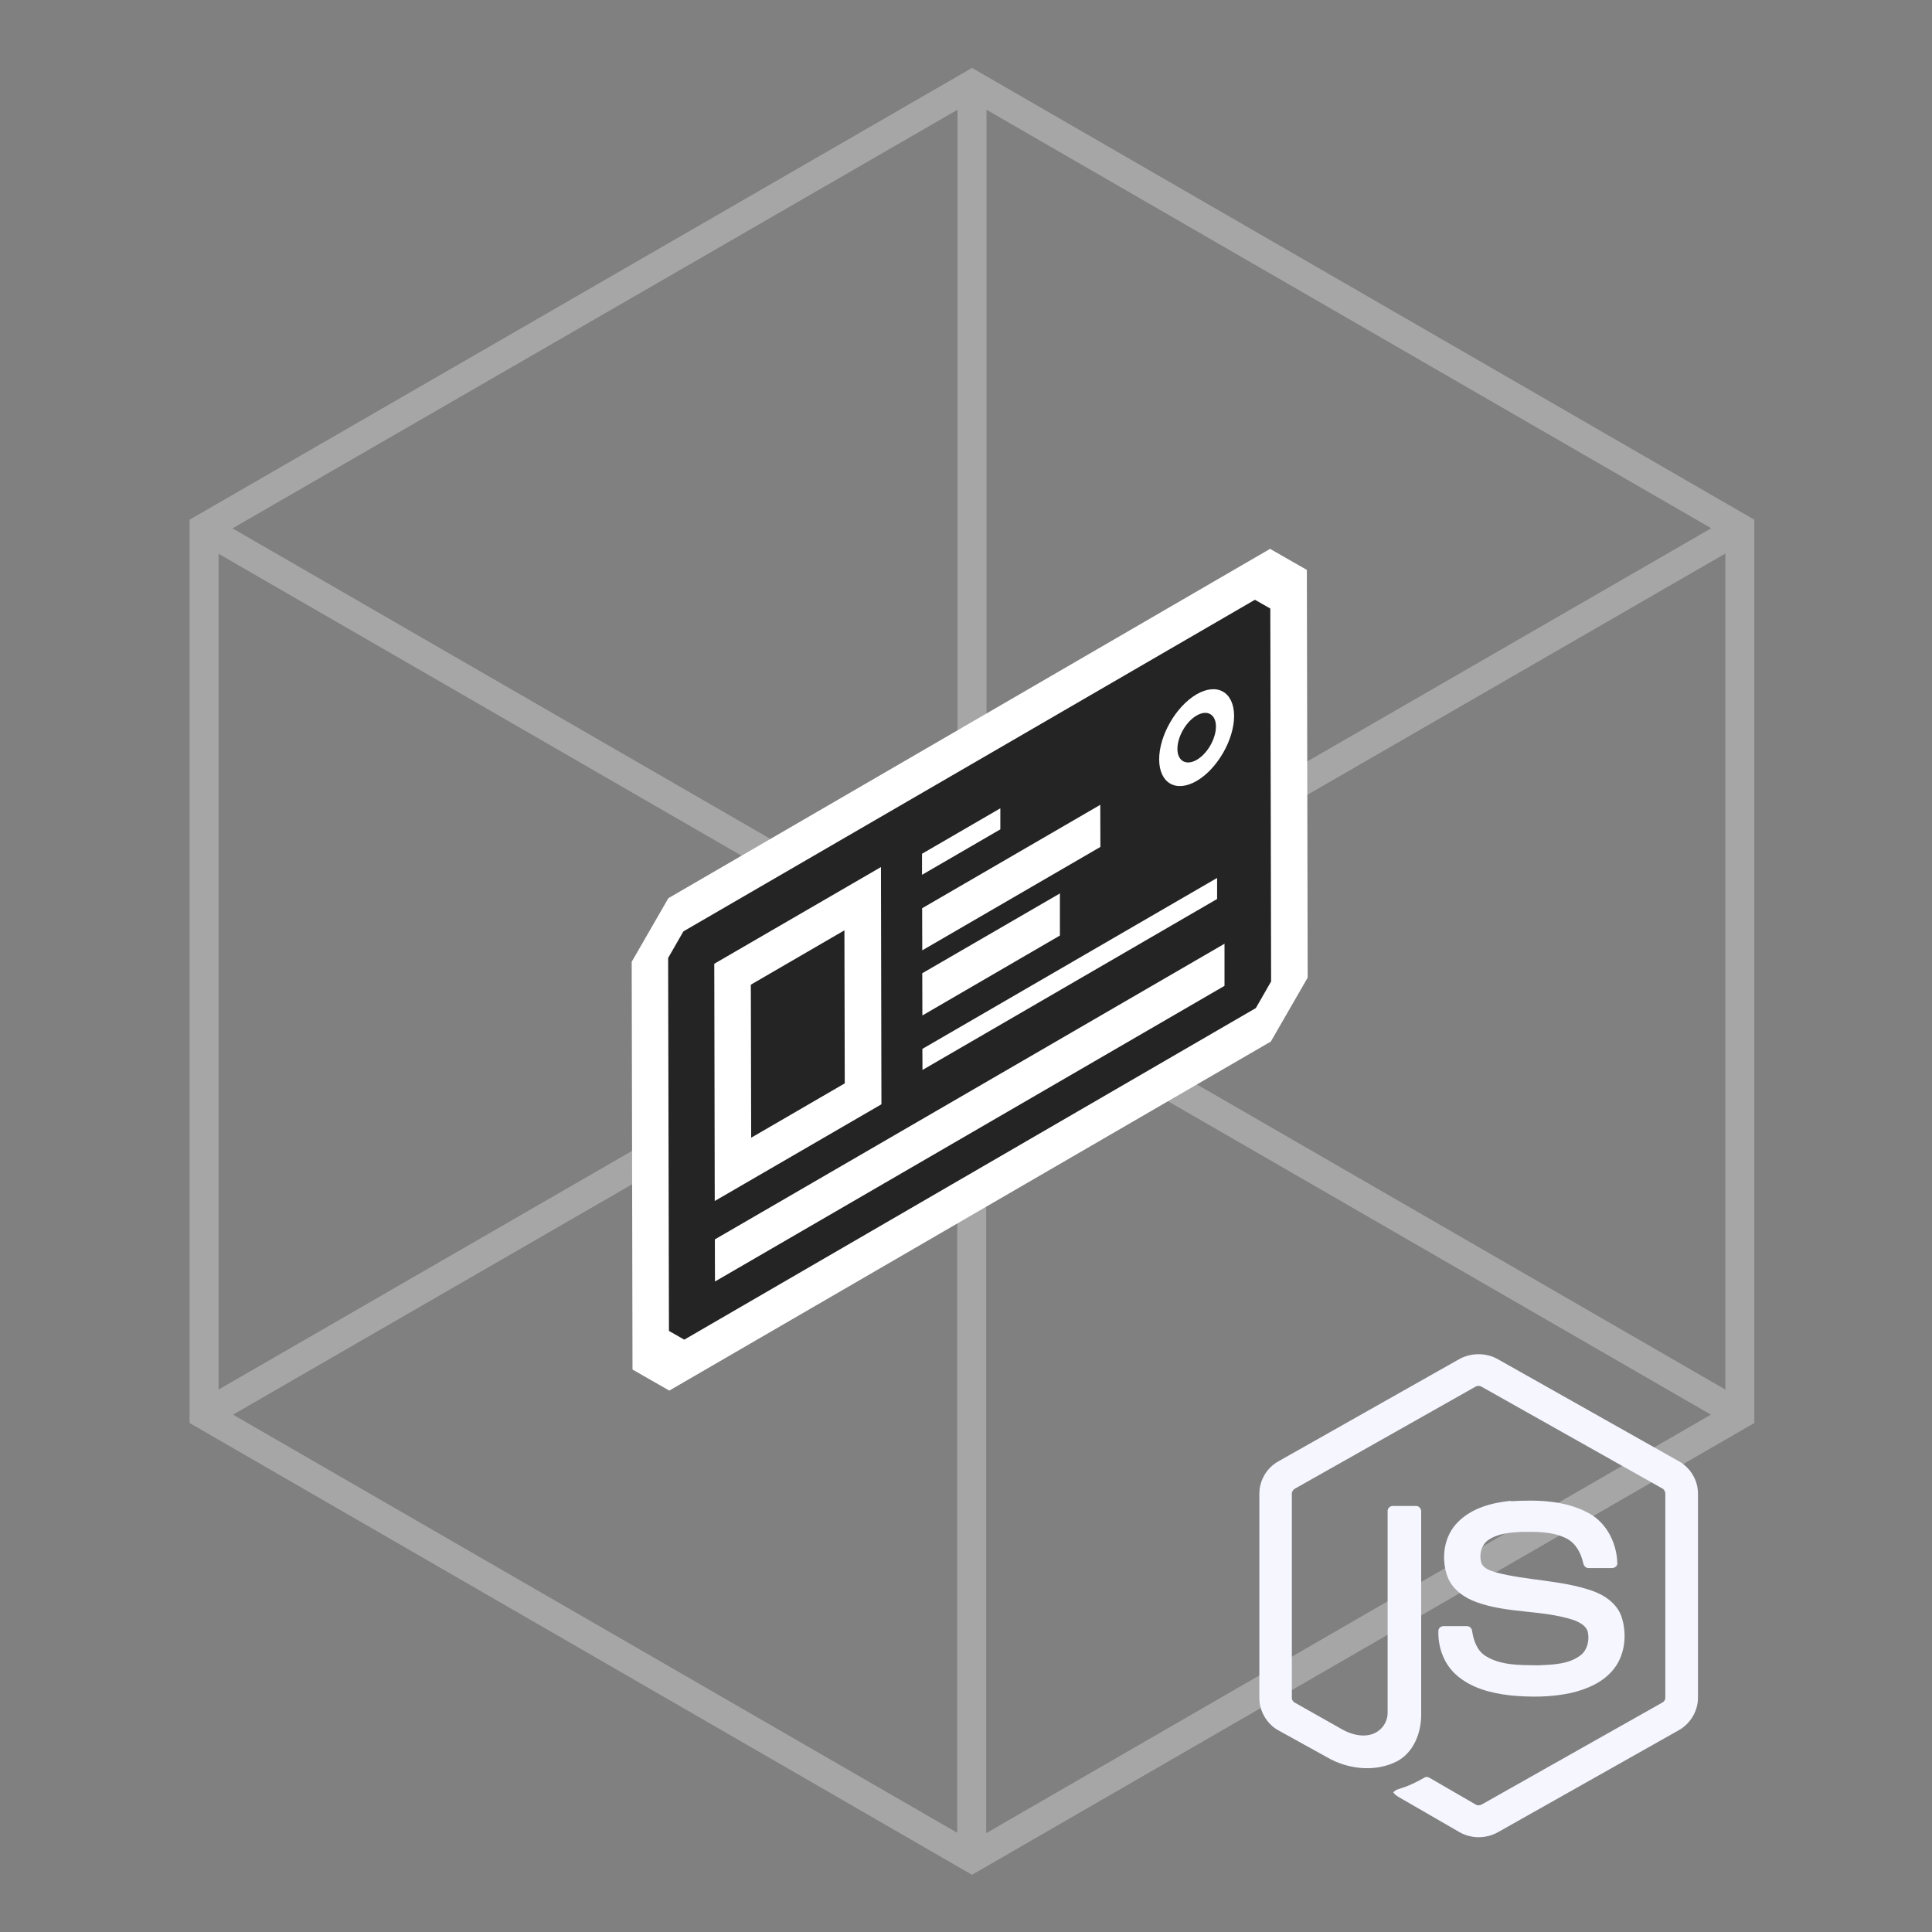 <svg width="200" height="200" viewBox="0 0 200 200" fill="none" xmlns="http://www.w3.org/2000/svg">
<rect x="0" y="0" width="200" height="200" fill="#808080" stroke="none"/>
<g opacity="0.3">
<path d="M100.624 8.763V100.554" stroke="white" stroke-width="3" stroke-miterlimit="10"/>
<path d="M180.109 146.444L100.624 100.555" stroke="white" stroke-width="3" stroke-miterlimit="10"/>
<path d="M21.126 146.444L100.625 100.555" stroke="white" stroke-width="3" stroke-miterlimit="10"/>
<path d="M100.591 192.396L100.591 100.604" stroke="white" stroke-width="3" stroke-miterlimit="10"/>
<path d="M21.106 54.716L100.591 100.605" stroke="white" stroke-width="3" stroke-miterlimit="10"/>
<path d="M180.089 54.716L100.591 100.605" stroke="white" stroke-width="3" stroke-miterlimit="10"/>
<path d="M21.125 54.665V146.444L100.624 192.346L180.109 146.444V54.665L100.624 8.763L21.125 54.665Z" stroke="white" stroke-width="3" stroke-miterlimit="10"/>
</g>
<g clip-path="url(#clip0_545_7333)">
<path d="M130.603 106.199L70.254 141.199C69.117 140.72 68.482 140.457 67.357 139.99L67.273 99.146C68.398 97.362 69.033 96.356 70.159 94.572L130.496 59.572C131.633 60.051 132.268 60.315 133.393 60.782L133.477 101.625C132.352 103.409 131.717 104.415 130.591 106.199H130.603Z" fill="#242424"/>
<path d="M131.585 107.804L69.285 143.953L65.477 141.774L65.393 99.566L69.189 92.98L131.478 56.818L135.285 58.998L135.369 101.206L131.573 107.792L131.585 107.804ZM70.829 138.685L130.005 104.355L131.585 101.601L131.502 62.997L129.909 62.087L70.745 96.416L69.165 99.17L69.249 137.775L70.841 138.685H70.829Z" fill="white"/>
<path d="M91.245 114.316L73.99 124.327L73.942 99.768L91.197 89.758L91.245 114.316ZM77.762 117.777L87.449 112.149L87.413 96.308L77.726 101.935L77.762 117.777Z" fill="white"/>
<path d="M103.554 85.854L95.448 90.56V88.381L103.554 83.675V85.854Z" fill="white"/>
<path d="M113.912 87.674L95.472 98.379L95.46 94.02L113.9 83.315L113.912 87.674Z" fill="white"/>
<path d="M109.721 96.847L95.484 105.121L95.472 100.75L109.721 92.488V96.847Z" fill="white"/>
<path d="M125.994 93.063L95.496 110.761L95.484 108.581L125.994 90.884V93.063Z" fill="white"/>
<path d="M126.76 102.055L74.014 132.66L74.002 128.302L126.76 97.696V102.055Z" fill="white"/>
<path d="M123.886 80.838C121.743 82.083 120.006 81.078 119.995 78.611C119.995 76.144 121.731 73.127 123.862 71.881C126.005 70.636 127.742 71.642 127.754 74.109C127.754 76.575 126.017 79.593 123.886 80.838ZM123.874 74.073C122.772 74.707 121.886 76.264 121.886 77.521C121.886 78.778 122.784 79.293 123.886 78.659C124.988 78.024 125.874 76.468 125.874 75.21C125.874 73.953 124.976 73.426 123.874 74.073Z" fill="white"/>
</g>
<g clip-path="url(#clip1_545_7333)">
<path d="M151.011 140.723C152.266 140.009 153.866 140.009 155.09 140.723L173.827 151.287C174.996 151.946 175.78 153.256 175.772 154.605V175.782C175.772 177.186 174.917 178.527 173.686 179.17L155.051 189.68C153.749 190.393 152.164 190.354 150.909 189.562L145.317 186.331C144.933 186.103 144.509 185.923 144.235 185.554C144.47 185.233 144.894 185.193 145.239 185.052C146.015 184.801 146.729 184.425 147.443 184.025C147.623 183.899 147.843 183.946 148.015 184.056L152.784 186.817C153.121 187.013 153.466 186.754 153.764 186.589L172.062 176.26C172.29 176.15 172.415 175.915 172.392 175.664V154.691C172.415 154.409 172.258 154.15 172 154.04L153.419 143.578C153.2 143.429 152.909 143.429 152.69 143.578L134.125 154.064C133.874 154.182 133.701 154.433 133.733 154.715V175.687C133.709 175.938 133.843 176.166 134.07 176.276L139.027 179.076C139.96 179.578 141.105 179.86 142.125 179.491C143.043 179.146 143.654 178.26 143.647 177.28V156.433C143.631 156.127 143.921 155.868 144.219 155.899H146.603C146.917 155.891 147.16 156.221 147.121 156.535V177.515C147.121 179.382 146.352 181.405 144.627 182.323C142.501 183.421 139.874 183.193 137.78 182.135L132.447 179.186C131.2 178.55 130.368 177.193 130.368 175.789V154.613C130.376 153.209 131.152 151.923 132.376 151.256L151.011 140.723ZM156.415 155.405C159.121 155.248 162.023 155.303 164.462 156.637C166.352 157.656 167.396 159.805 167.427 161.907C167.372 162.189 167.082 162.346 166.807 162.323C166.023 162.323 165.239 162.331 164.447 162.323C164.109 162.338 163.921 162.025 163.874 161.735C163.647 160.731 163.098 159.735 162.156 159.256C160.705 158.527 159.027 158.566 157.443 158.582C156.29 158.644 155.051 158.746 154.07 159.421C153.317 159.938 153.09 160.989 153.356 161.805C153.607 162.409 154.305 162.597 154.87 162.778C158.133 163.633 161.592 163.562 164.8 164.668C166.125 165.123 167.419 166.017 167.874 167.405C168.47 169.264 168.211 171.491 166.886 172.982C165.811 174.213 164.251 174.864 162.69 175.24C160.611 175.703 158.462 175.711 156.352 175.507C154.368 175.28 152.313 174.762 150.784 173.413C149.474 172.276 148.839 170.511 148.901 168.801C148.917 168.511 149.207 168.315 149.482 168.338H151.835C152.149 168.315 152.384 168.589 152.4 168.887C152.549 169.829 152.901 170.848 153.741 171.397C155.349 172.433 157.372 172.362 159.207 172.393C160.737 172.323 162.447 172.307 163.694 171.295C164.352 170.723 164.549 169.758 164.368 168.927C164.172 168.229 163.427 167.899 162.8 167.672C159.576 166.652 156.078 167.021 152.886 165.868C151.592 165.413 150.337 164.542 149.843 163.209C149.145 161.327 149.466 158.997 150.933 157.554C152.345 156.119 154.415 155.562 156.376 155.366L156.407 155.405H156.415Z" fill="#F5F6FF"/>
</g>
<defs>
<clipPath id="clip0_545_7333">
<rect width="70" height="87.135" fill="white" transform="translate(65.381 56.817)"/>
</clipPath>
<clipPath id="clip1_545_7333">
<rect width="45.404" height="50" fill="white" transform="translate(130.368 140.191)"/>
</clipPath>
</defs>
</svg>
